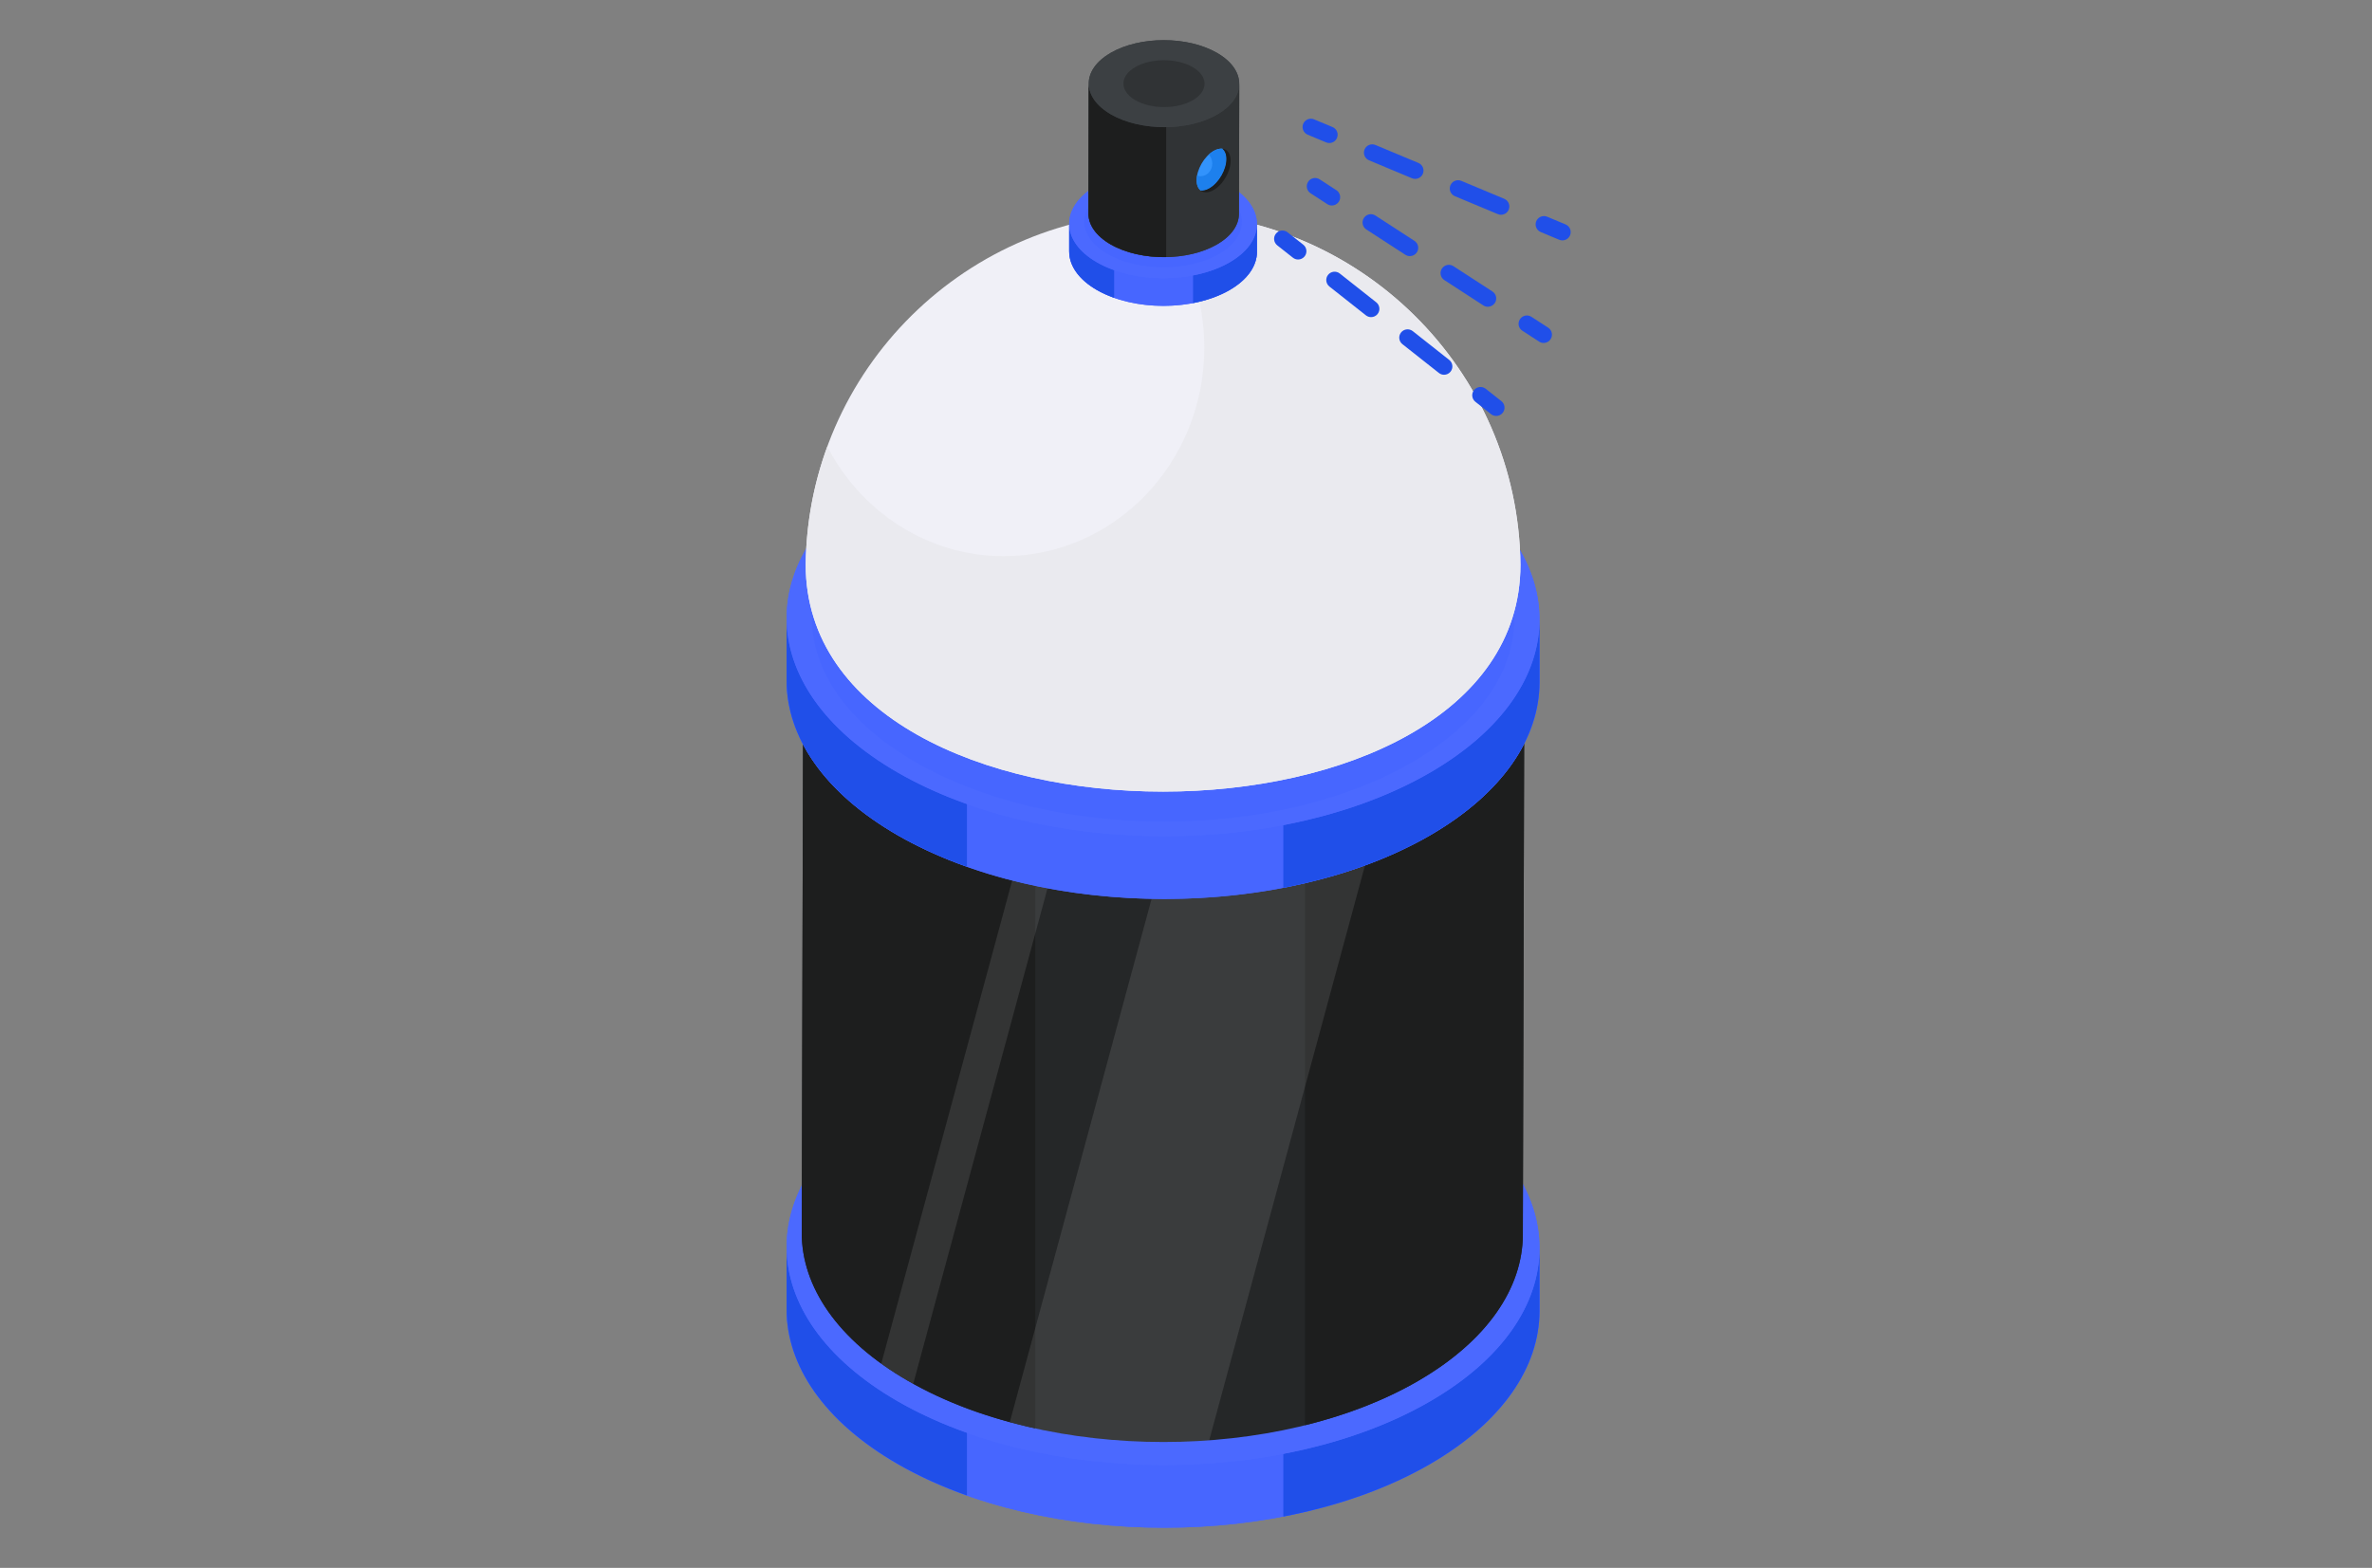 <svg width="121" height="80" viewBox="0 0 121 80" fill="none" xmlns="http://www.w3.org/2000/svg">
<rect x="0" y="0" width="121" height="80" fill="#808080" stroke="none"/>
<path d="M78.533 63.7V66.902C78.521 69.724 76.667 72.547 72.96 74.693C65.473 79.034 53.317 79.034 45.794 74.705C42.016 72.523 40.114 69.653 40.126 66.795V63.617C40.126 60.782 41.992 57.959 45.711 55.801C53.186 51.461 65.342 51.461 72.864 55.801C76.643 57.983 78.545 60.842 78.533 63.7Z" fill="#4B69FF"/>
<path d="M78.534 63.703V66.904C78.526 69.727 76.667 72.546 72.954 74.699C65.479 79.035 53.32 79.035 45.796 74.699C42.01 72.518 40.119 69.654 40.127 66.795V63.594C40.119 66.454 42.01 69.317 45.796 71.499C53.32 75.834 65.478 75.834 72.954 71.499C76.667 69.345 78.526 66.526 78.534 63.704V63.703Z" fill="#4766FF"/>
<path d="M78.534 63.704C78.526 66.526 76.668 69.345 72.954 71.499C70.778 72.761 68.204 73.653 65.465 74.18V77.381C68.204 76.853 70.778 75.961 72.954 74.7C76.668 72.546 78.526 69.727 78.534 66.904V63.704Z" fill="#204FE9"/>
<path d="M49.326 73.105C48.072 72.659 46.884 72.126 45.796 71.499C42.01 69.317 40.119 66.454 40.127 63.594V66.795C40.119 69.654 42.01 72.518 45.796 74.7C46.884 75.327 48.072 75.86 49.326 76.306V73.105Z" fill="#204FE9"/>
<path d="M72.865 55.799C80.389 60.134 80.429 67.163 72.954 71.499C65.479 75.834 53.32 75.834 45.796 71.499C38.272 67.163 38.232 60.134 45.707 55.799C53.182 51.464 65.341 51.464 72.865 55.799H72.865Z" fill="#4B69FF"/>
<path d="M77.762 33.123L77.683 62.995C77.676 65.699 75.895 68.398 72.339 70.461C65.179 74.614 53.534 74.614 46.328 70.461C42.702 68.372 40.891 65.629 40.898 62.89L40.977 33.018C40.969 35.756 42.78 38.499 46.406 40.589C53.612 44.741 65.258 44.741 72.417 40.589C75.974 38.526 77.754 35.826 77.762 33.123Z" fill="#252728"/>
<path d="M72.417 40.589C70.688 41.592 68.695 42.35 66.568 42.868V72.721C68.666 72.203 70.631 71.452 72.339 70.461C75.896 68.398 77.676 65.699 77.683 62.995L77.762 33.123C77.754 35.826 75.974 38.526 72.417 40.589Z" fill="#1D1E1E"/>
<path d="M52.808 42.991C50.478 42.473 48.29 41.674 46.407 40.589C42.78 38.499 40.969 35.757 40.977 33.018L40.898 62.891C40.891 65.629 42.702 68.372 46.328 70.461C48.232 71.559 50.448 72.363 52.808 72.88V42.991H52.808Z" fill="#1D1E1E"/>
<path d="M72.333 25.552C79.539 29.704 79.577 36.436 72.418 40.589C65.259 44.741 53.613 44.741 46.407 40.589C39.201 36.436 39.163 29.704 46.322 25.552C53.482 21.4 65.127 21.4 72.333 25.552Z" fill="#3C4043"/>
<g opacity="0.1">
<path d="M54.003 43.231L46.586 70.607C46.499 70.56 46.413 70.511 46.328 70.462C45.837 70.178 45.378 69.883 44.955 69.578L52.196 42.85C52.789 42.997 53.392 43.124 54.003 43.231Z" fill="white"/>
<path d="M70.312 41.639L61.684 73.49C58.247 73.742 54.71 73.436 51.511 72.567L59.331 43.703C63.196 43.714 67.063 43.026 70.312 41.639L70.312 41.639Z" fill="white"/>
</g>
<path d="M78.534 31.624V34.823C78.526 37.646 76.668 40.465 72.954 42.618C72.698 42.767 72.436 42.908 72.169 43.047C72.091 43.088 72.009 43.127 71.928 43.166C71.736 43.262 71.542 43.357 71.345 43.449C71.257 43.491 71.165 43.53 71.075 43.571C70.876 43.659 70.677 43.746 70.475 43.829C70.39 43.863 70.305 43.897 70.22 43.931C69.998 44.02 69.772 44.105 69.543 44.188C69.478 44.21 69.415 44.234 69.351 44.258C69.064 44.359 68.773 44.456 68.477 44.548C68.472 44.549 68.465 44.551 68.46 44.553C65.639 45.429 62.518 45.867 59.394 45.867C55.901 45.867 52.407 45.321 49.325 44.226C49.025 44.119 48.729 44.007 48.439 43.89C48.412 43.878 48.386 43.868 48.359 43.858C48.101 43.752 47.846 43.644 47.594 43.53C47.544 43.508 47.494 43.486 47.445 43.464C47.216 43.359 46.991 43.251 46.769 43.139C46.709 43.108 46.65 43.081 46.59 43.05C46.322 42.911 46.057 42.769 45.797 42.62L45.795 42.618C44.849 42.072 44.02 41.486 43.312 40.865C42.868 40.477 42.471 40.078 42.119 39.668C41.98 39.504 41.846 39.339 41.72 39.171C41.533 38.922 41.362 38.668 41.205 38.412C40.947 37.985 40.736 37.551 40.57 37.111C40.538 37.025 40.505 36.937 40.477 36.849C40.241 36.143 40.125 35.428 40.127 34.714V31.54C40.124 28.707 41.982 25.88 45.708 23.718C53.182 19.383 65.34 19.383 72.864 23.718C76.698 25.927 78.587 28.834 78.531 31.73C78.531 31.695 78.533 31.661 78.535 31.623L78.534 31.624Z" fill="#4B69FF"/>
<path d="M78.534 31.623V34.824C78.526 37.646 76.667 40.465 72.954 42.619C65.479 46.954 53.32 46.954 45.796 42.619C42.01 40.437 40.119 37.573 40.127 34.714V31.513C40.119 34.373 42.01 37.236 45.796 39.418C53.32 43.753 65.478 43.753 72.954 39.418C76.667 37.264 78.526 34.446 78.534 31.623V31.623Z" fill="#4766FF"/>
<path d="M78.534 31.623C78.526 34.445 76.668 37.264 72.954 39.418C70.778 40.68 68.204 41.572 65.465 42.099V45.3C68.204 44.772 70.778 43.88 72.954 42.618C76.668 40.465 78.526 37.646 78.534 34.823V31.623Z" fill="#204FE9"/>
<path d="M49.326 41.024C48.072 40.578 46.884 40.045 45.796 39.418C42.01 37.236 40.119 34.373 40.127 31.513V34.714C40.119 37.573 42.01 40.437 45.796 42.619C46.884 43.246 48.072 43.779 49.326 44.225V41.024V41.024Z" fill="#204FE9"/>
<path d="M72.865 23.718C80.389 28.053 80.429 35.082 72.954 39.418C65.479 43.753 53.32 43.753 45.796 39.418C38.272 35.082 38.232 28.053 45.707 23.718C53.182 19.383 65.341 19.383 72.865 23.718H72.865Z" fill="#4B69FF"/>
<path d="M71.956 24.246C78.974 28.29 79.011 34.846 72.038 38.89C65.066 42.934 53.724 42.934 46.706 38.89C39.688 34.846 39.651 28.289 46.623 24.245C53.596 20.201 64.938 20.201 71.956 24.245V24.246Z" fill="#4766FF"/>
<path d="M77.562 28.805C77.44 18.859 69.325 10.834 59.331 10.834C49.336 10.834 41.221 18.859 41.1 28.805C41.1 44.252 77.562 44.252 77.562 28.805H77.562Z" fill="#F0F0F7"/>
<path d="M77.561 28.805C77.561 44.252 41.1 44.252 41.1 28.805C41.125 26.693 41.512 24.668 42.202 22.788C43.93 26.116 47.314 28.376 51.206 28.376C56.855 28.376 61.434 23.614 61.434 17.739C61.434 15.105 60.513 12.694 58.987 10.836C59.101 10.834 59.215 10.833 59.331 10.833C69.325 10.833 77.441 18.86 77.561 28.805V28.805Z" fill="#EAEAEF"/>
<path d="M64.12 11.441V12.853C64.12 13.03 64.09 13.204 64.032 13.377C63.945 13.638 63.792 13.893 63.575 14.132C63.357 14.371 63.075 14.595 62.729 14.796C62.601 14.871 62.467 14.939 62.329 15.003C62.287 15.022 62.245 15.039 62.202 15.056C62.102 15.1 62.002 15.14 61.898 15.18C61.849 15.196 61.8 15.213 61.749 15.23C61.647 15.264 61.543 15.296 61.438 15.327C61.387 15.341 61.337 15.354 61.286 15.368C61.174 15.397 61.062 15.422 60.949 15.446C60.918 15.451 60.891 15.459 60.86 15.466V15.463C59.535 15.719 58.057 15.629 56.835 15.195V15.198C56.822 15.193 56.808 15.186 56.795 15.181C56.682 15.14 56.572 15.095 56.463 15.047C56.429 15.032 56.394 15.018 56.36 15.003C56.221 14.939 56.084 14.871 55.955 14.796C55.779 14.695 55.617 14.586 55.475 14.474C55.33 14.36 55.203 14.244 55.092 14.121C55.019 14.042 54.953 13.959 54.894 13.874C54.746 13.665 54.646 13.447 54.591 13.226C54.557 13.092 54.542 12.958 54.542 12.826V11.419C54.54 10.713 55.004 10.008 55.933 9.469C57.797 8.387 60.83 8.387 62.707 9.469C63.677 10.028 64.147 10.768 64.117 11.5C64.119 11.48 64.12 11.461 64.12 11.441H64.12Z" fill="#4B69FF"/>
<path d="M64.119 11.44V12.853C64.118 13.557 63.654 14.26 62.728 14.797C60.864 15.878 57.831 15.878 55.955 14.797C55.01 14.253 54.539 13.539 54.541 12.825V11.413C54.539 12.126 55.011 12.84 55.955 13.384C57.831 14.465 60.864 14.465 62.728 13.384C63.654 12.847 64.117 12.144 64.119 11.44Z" fill="#4766FF"/>
<path d="M64.119 11.44C64.117 12.144 63.653 12.847 62.727 13.384C62.184 13.699 61.543 13.921 60.859 14.053V15.465C61.543 15.334 62.184 15.111 62.727 14.797C63.653 14.26 64.117 13.557 64.119 12.853V11.44Z" fill="#204FE9"/>
<path d="M56.835 13.785C56.523 13.674 56.226 13.541 55.955 13.384C55.01 12.84 54.539 12.126 54.541 11.413V12.826C54.539 13.539 55.011 14.253 55.955 14.797C56.226 14.953 56.522 15.086 56.835 15.197V13.785Z" fill="#204FE9"/>
<path d="M62.706 9.469C64.582 10.55 64.592 12.303 62.728 13.384C60.864 14.465 57.831 14.465 55.955 13.384C54.078 12.303 54.069 10.55 55.933 9.469C57.797 8.387 60.829 8.387 62.706 9.469Z" fill="#4B69FF"/>
<path d="M62.165 9.67C63.741 10.578 63.749 12.05 62.184 12.959C60.618 13.867 58.071 13.867 56.495 12.959C54.919 12.051 54.911 10.578 56.477 9.67C58.042 8.762 60.589 8.762 62.165 9.67Z" fill="#4766FF"/>
<path d="M63.217 4.279L63.2 10.912C63.2 11.476 62.828 12.039 62.084 12.47C61.726 12.678 61.313 12.836 60.871 12.945C60.429 13.052 59.961 13.109 59.488 13.118C59.233 13.121 58.978 13.113 58.727 13.087H58.725C58.603 13.075 58.483 13.06 58.364 13.041C58.358 13.04 58.352 13.04 58.346 13.038C58.234 13.021 58.124 12.999 58.015 12.975C58.002 12.972 57.988 12.97 57.976 12.967C57.874 12.945 57.776 12.919 57.679 12.891C57.658 12.886 57.638 12.88 57.618 12.876C57.528 12.848 57.441 12.818 57.352 12.787C57.329 12.777 57.302 12.77 57.278 12.76C57.193 12.729 57.113 12.694 57.033 12.658C57.007 12.648 56.98 12.638 56.955 12.626C56.854 12.579 56.756 12.528 56.663 12.474C56.659 12.474 56.657 12.472 56.656 12.47C56.182 12.197 55.857 11.872 55.681 11.526C55.645 11.458 55.616 11.387 55.592 11.317C55.545 11.177 55.523 11.034 55.523 10.89L55.539 4.258C55.539 3.691 55.912 3.13 56.654 2.699C58.149 1.833 60.58 1.833 62.084 2.699C62.889 3.162 63.261 3.781 63.208 4.386C63.212 4.351 63.217 4.315 63.217 4.28L63.217 4.279Z" fill="#3C4043"/>
<path d="M63.218 4.279L63.201 10.912C63.199 11.477 62.828 12.04 62.085 12.471C60.591 13.338 58.16 13.338 56.656 12.47C55.899 12.034 55.521 11.462 55.523 10.89L55.539 4.258C55.538 4.829 55.916 5.401 56.672 5.838C58.177 6.705 60.607 6.705 62.102 5.838C62.844 5.407 63.216 4.844 63.218 4.279Z" fill="#303335"/>
<path d="M59.488 6.485C58.474 6.5 57.45 6.286 56.672 5.838C55.916 5.401 55.538 4.829 55.539 4.258L55.523 10.89C55.521 11.462 55.899 12.034 56.656 12.47C57.437 12.921 58.468 13.135 59.488 13.118V6.485Z" fill="#1D1E1E"/>
<path d="M62.084 2.699C63.589 3.566 63.596 4.971 62.101 5.838C60.607 6.705 58.177 6.705 56.672 5.837C55.168 4.971 55.16 3.566 56.654 2.699C58.15 1.832 60.58 1.832 62.084 2.699L62.084 2.699Z" fill="#3C4043"/>
<path d="M60.836 3.422C61.647 3.89 61.651 4.647 60.846 5.114C60.04 5.581 58.73 5.581 57.919 5.114C57.109 4.647 57.104 3.89 57.91 3.423C58.716 2.955 60.026 2.955 60.836 3.422L60.836 3.422Z" fill="#303335"/>
<path d="M62.562 8.112C62.562 8.383 62.468 8.682 62.316 8.951C62.159 9.227 61.939 9.468 61.696 9.608C61.534 9.702 61.382 9.738 61.252 9.722C61.122 9.625 61.043 9.445 61.042 9.199C61.041 8.649 61.428 7.979 61.908 7.703C62.07 7.609 62.222 7.573 62.352 7.587C62.482 7.687 62.56 7.867 62.562 8.112Z" fill="#3293FC"/>
<path d="M62.562 8.111C62.562 8.383 62.468 8.683 62.315 8.951C62.159 9.227 61.94 9.468 61.695 9.609C61.534 9.702 61.383 9.737 61.252 9.722C61.123 9.626 61.043 9.446 61.043 9.198C61.043 9.12 61.05 9.039 61.065 8.958C61.123 8.978 61.184 8.99 61.248 8.99C61.575 8.99 61.84 8.7 61.84 8.344C61.84 8.164 61.772 8.001 61.663 7.884C61.739 7.813 61.823 7.752 61.908 7.703C62.071 7.61 62.222 7.572 62.353 7.588C62.482 7.688 62.56 7.867 62.562 8.111V8.111Z" fill="#1D80ED"/>
<path d="M62.778 8.198C62.779 8.469 62.685 8.768 62.533 9.035C62.377 9.312 62.156 9.553 61.913 9.693C61.67 9.834 61.45 9.846 61.292 9.752C61.278 9.744 61.265 9.734 61.252 9.723C61.382 9.738 61.534 9.702 61.696 9.608C61.939 9.468 62.159 9.227 62.316 8.951C62.468 8.683 62.562 8.383 62.562 8.112C62.561 7.867 62.482 7.687 62.352 7.587C62.605 7.615 62.777 7.835 62.778 8.198V8.198Z" fill="#1D1E1E"/>
<path d="M67.811 7.298C67.756 7.298 67.701 7.287 67.647 7.265L66.707 6.872C66.491 6.781 66.389 6.533 66.479 6.317C66.57 6.101 66.819 5.999 67.035 6.09L67.975 6.483C68.192 6.573 68.293 6.821 68.203 7.037C68.135 7.2 67.977 7.298 67.811 7.298H67.811Z" fill="#204FE9"/>
<path d="M76.57 10.958C76.515 10.958 76.459 10.947 76.406 10.925L74.216 10.01C74 9.92 73.898 9.671 73.988 9.455C74.079 9.239 74.328 9.138 74.544 9.228L76.734 10.143C76.95 10.234 77.052 10.482 76.961 10.698C76.893 10.86 76.736 10.958 76.57 10.958H76.57ZM72.19 9.128C72.136 9.128 72.08 9.117 72.026 9.095L69.837 8.18C69.621 8.089 69.519 7.841 69.609 7.625C69.699 7.409 69.949 7.307 70.165 7.398L72.355 8.313C72.571 8.403 72.673 8.652 72.582 8.868C72.514 9.03 72.356 9.128 72.19 9.128H72.19Z" fill="#204FE9"/>
<path d="M79.7 12.266C79.645 12.266 79.59 12.255 79.536 12.233L78.596 11.84C78.379 11.75 78.278 11.501 78.368 11.285C78.458 11.069 78.707 10.968 78.924 11.058L79.864 11.451C80.08 11.542 80.182 11.79 80.092 12.006C80.023 12.168 79.866 12.266 79.7 12.266H79.7Z" fill="#204FE9"/>
<path d="M67.94 10.485C67.861 10.485 67.78 10.463 67.709 10.416L66.854 9.861C66.658 9.734 66.602 9.471 66.73 9.275C66.858 9.078 67.121 9.023 67.318 9.15L68.172 9.705C68.369 9.833 68.424 10.095 68.296 10.292C68.215 10.417 68.079 10.485 67.94 10.485V10.485Z" fill="#204FE9"/>
<path d="M75.9 15.652C75.821 15.652 75.74 15.63 75.669 15.584L73.679 14.292C73.482 14.164 73.426 13.902 73.554 13.705C73.682 13.509 73.946 13.453 74.142 13.581L76.132 14.873C76.329 15 76.384 15.263 76.256 15.459C76.175 15.584 76.039 15.652 75.9 15.652V15.652ZM71.92 13.068C71.841 13.068 71.761 13.046 71.689 13L69.699 11.708C69.502 11.58 69.447 11.318 69.575 11.121C69.703 10.925 69.966 10.87 70.162 10.997L72.152 12.289C72.349 12.416 72.405 12.679 72.277 12.876C72.195 13 72.059 13.068 71.92 13.068V13.068Z" fill="#204FE9"/>
<path d="M78.744 17.499C78.664 17.499 78.584 17.477 78.513 17.43L77.658 16.875C77.461 16.748 77.406 16.485 77.534 16.289C77.662 16.093 77.925 16.037 78.121 16.165L78.976 16.719C79.172 16.847 79.228 17.11 79.1 17.306C79.019 17.431 78.883 17.499 78.744 17.499V17.499Z" fill="#204FE9"/>
<path d="M66.218 13.241C66.126 13.241 66.033 13.211 65.954 13.149L65.155 12.518C64.972 12.373 64.94 12.107 65.086 11.923C65.231 11.739 65.498 11.708 65.683 11.854L66.482 12.485C66.666 12.63 66.697 12.897 66.552 13.08C66.467 13.186 66.344 13.241 66.218 13.241H66.218Z" fill="#204FE9"/>
<path d="M73.664 19.122C73.572 19.122 73.479 19.092 73.401 19.03L71.539 17.56C71.356 17.415 71.324 17.148 71.47 16.965C71.615 16.781 71.882 16.75 72.067 16.895L73.928 18.365C74.112 18.511 74.143 18.777 73.997 18.961C73.913 19.067 73.79 19.122 73.664 19.122H73.664ZM69.941 16.181C69.849 16.181 69.756 16.151 69.678 16.09L67.816 14.62C67.633 14.474 67.601 14.208 67.747 14.024C67.892 13.841 68.159 13.809 68.344 13.955L70.205 15.425C70.389 15.57 70.42 15.837 70.275 16.02C70.191 16.126 70.067 16.181 69.941 16.181H69.941Z" fill="#204FE9"/>
<path d="M76.324 21.223C76.232 21.223 76.139 21.194 76.061 21.132L75.262 20.501C75.078 20.355 75.047 20.089 75.192 19.905C75.338 19.722 75.605 19.691 75.789 19.836L76.588 20.467C76.772 20.612 76.803 20.879 76.658 21.062C76.574 21.168 76.45 21.223 76.324 21.223Z" fill="#204FE9"/>
</svg>
